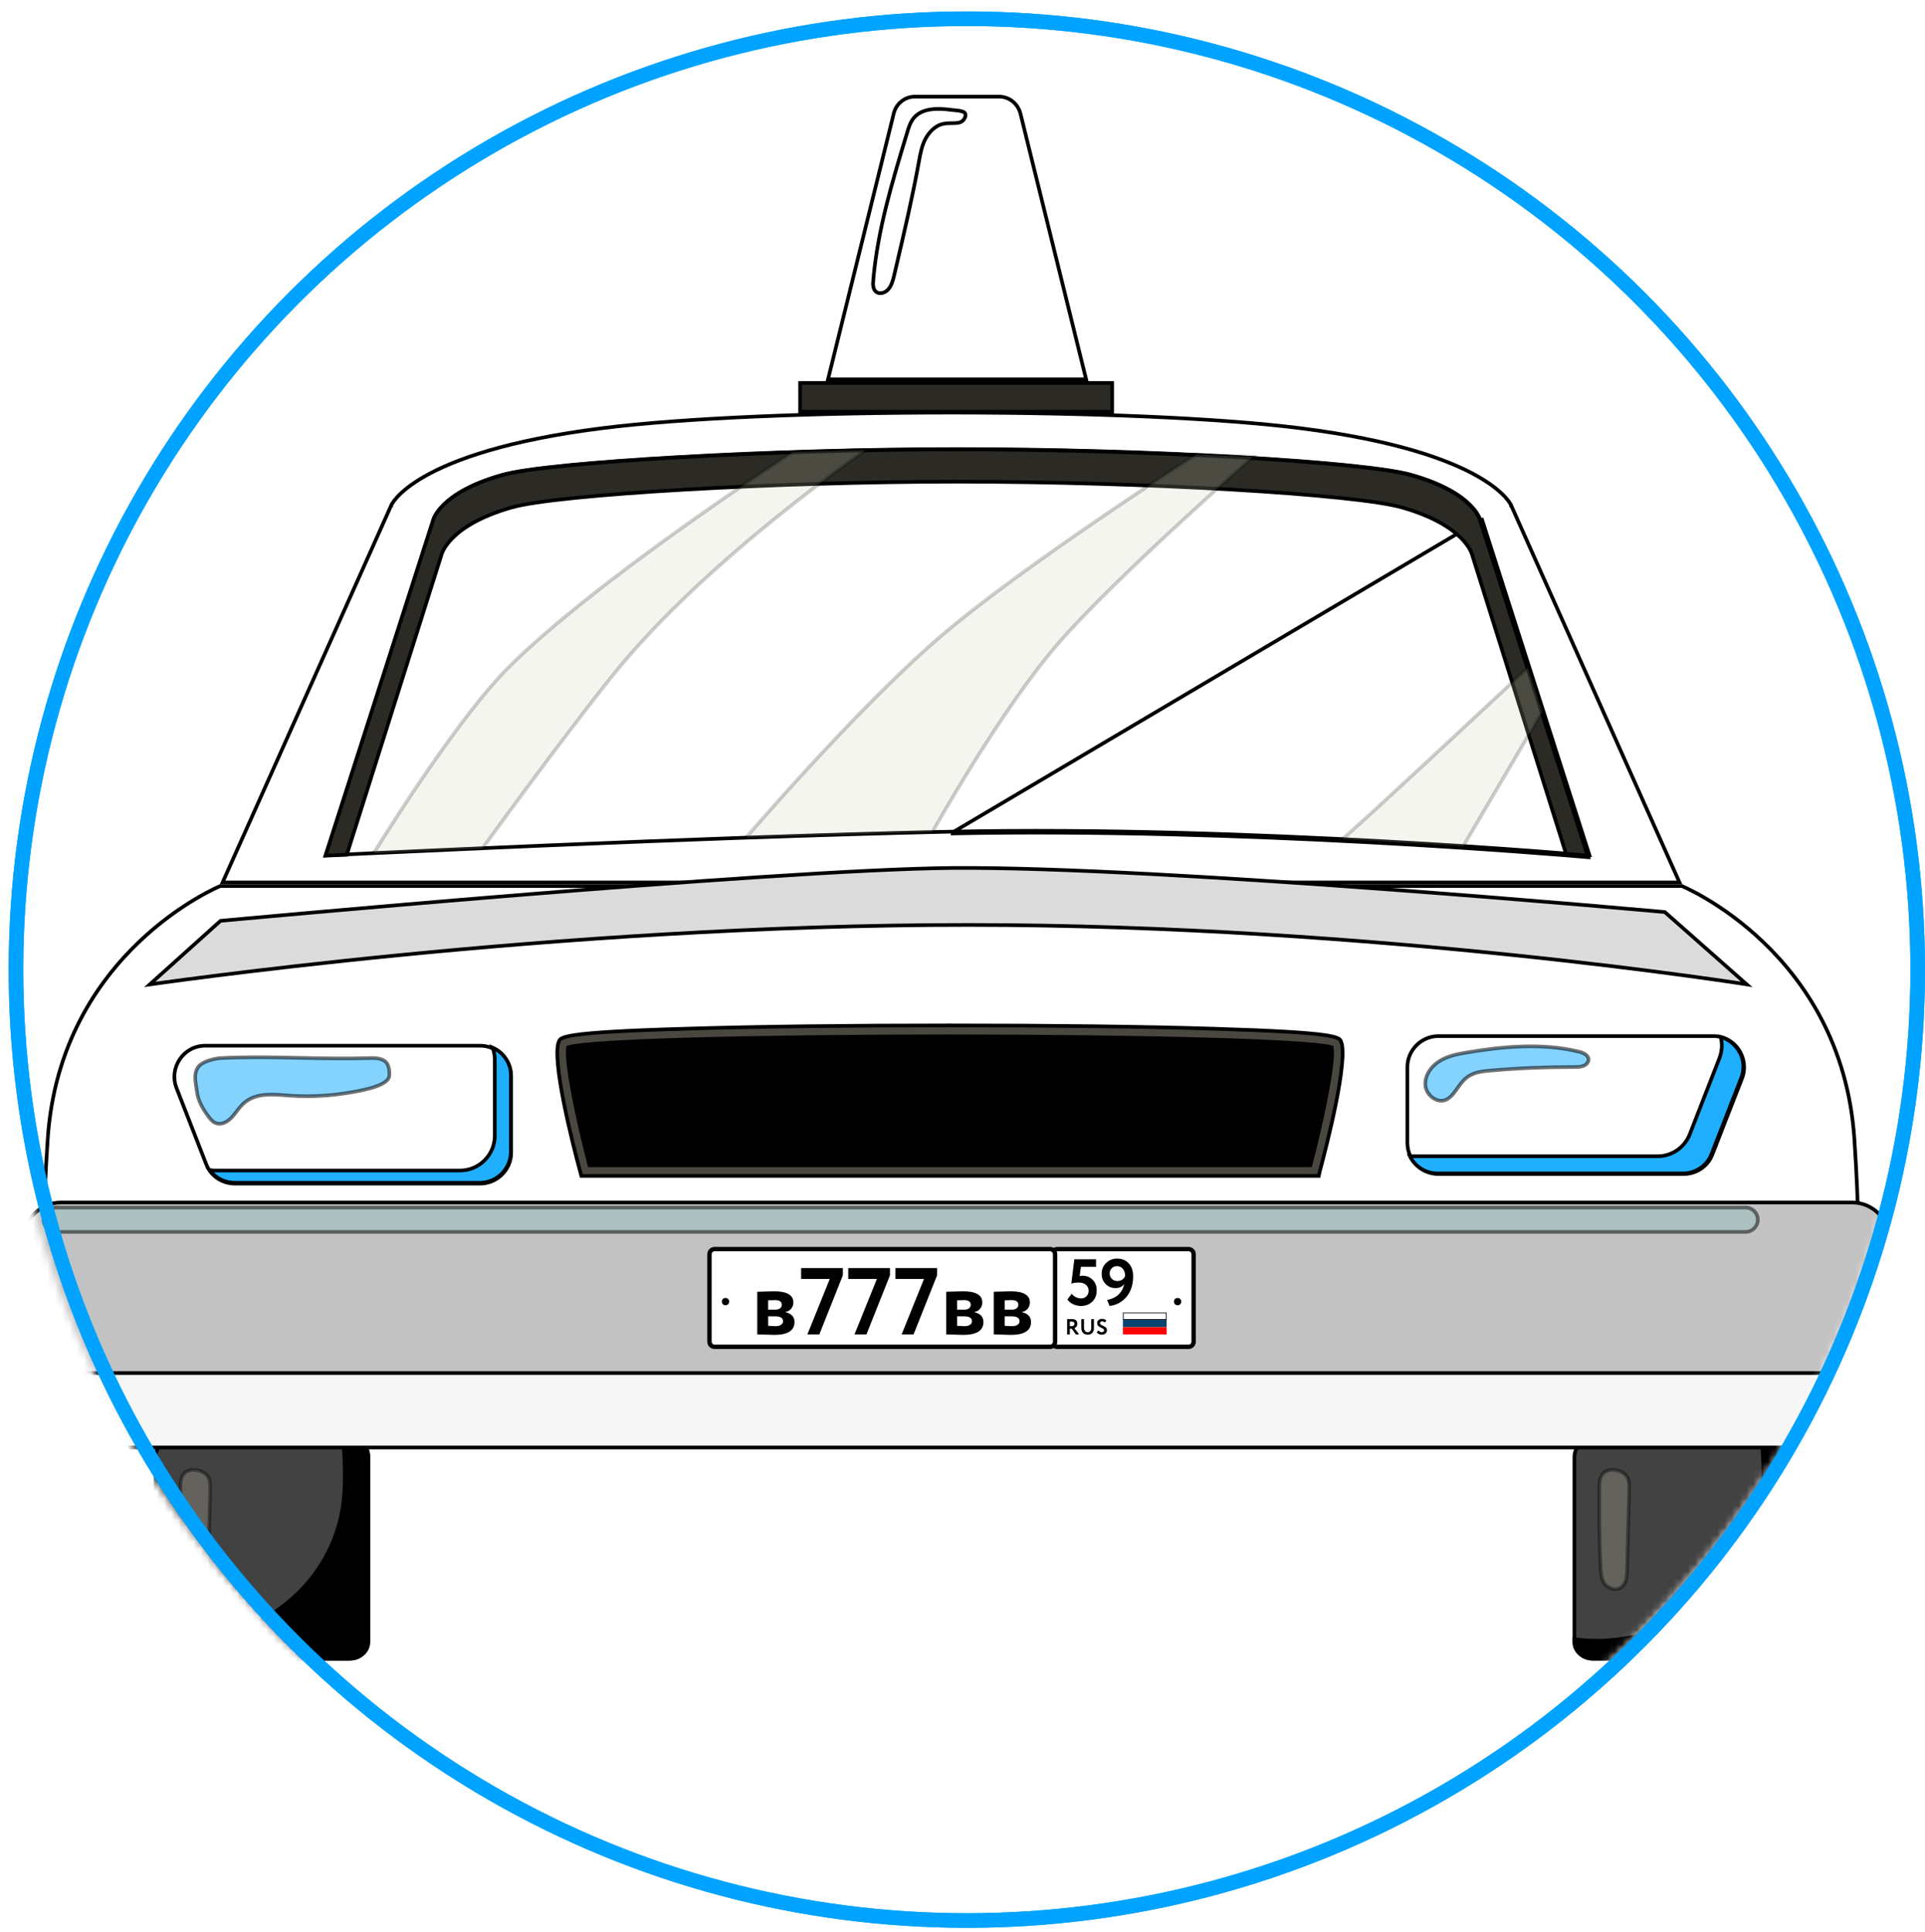 <?xml version="1.0" encoding="UTF-8"?> <svg xmlns="http://www.w3.org/2000/svg" width="264" height="265" viewBox="0 0 264 265" fill="none"> <g filter="url(#filter0_b)"> <circle cx="132.595" cy="132.973" r="131.405" fill="white"></circle> <circle cx="132.595" cy="132.973" r="130.405" stroke="#00A3FF" stroke-width="2"></circle> </g> <mask id="mask0" maskUnits="userSpaceOnUse" x="0" y="0" width="263" height="263"> <circle cx="131.405" cy="131.405" r="130.405" fill="white" stroke="#00A3FF" stroke-width="2"></circle> </mask> <g mask="url(#mask0)"> <path d="M218.341 197.388H242.679C244.011 197.388 245.1 198.444 245.1 199.809V225.05C245.1 226.379 244.008 227.471 242.679 227.471H218.341C217.012 227.471 215.92 226.379 215.92 225.05V199.809C215.92 198.48 217.012 197.388 218.341 197.388Z" fill="#424242" stroke="black" stroke-width="0.5"></path> <path d="M232.513 220.893L232.513 220.893C237.46 217.506 240.582 212.406 241.496 207.074C241.998 204.165 241.852 201.227 241.708 198.319C241.692 198.008 241.677 197.698 241.662 197.388H242.416C243.943 197.388 245.095 198.408 245.063 199.576L245.063 199.576V199.583V225.276C245.063 226.454 243.936 227.471 242.416 227.471H218.566C217.082 227.471 215.92 226.453 215.92 225.276V224.811C221.732 225.594 227.911 224.036 232.513 220.893Z" fill="black" stroke="black" stroke-width="0.5"></path> <path opacity="0.4" d="M219.344 203.723L219.344 203.723V203.72C219.344 203.248 219.408 202.771 219.618 202.388C219.821 202.019 220.169 201.716 220.792 201.597C221.213 201.53 221.695 201.589 222.124 201.749C222.556 201.911 222.908 202.165 223.095 202.462L223.095 202.462L223.097 202.464C223.437 202.99 223.435 203.602 223.433 204.283C223.433 204.332 223.433 204.382 223.433 204.431C223.377 206.274 223.33 208.117 223.283 209.958L223.283 209.959C223.236 211.8 223.189 213.641 223.132 215.482C223.127 215.56 223.122 215.636 223.117 215.711C223.089 216.164 223.064 216.568 222.889 216.976C222.689 217.442 222.298 217.824 221.759 217.919L221.759 217.919L221.755 217.92C221.092 218.046 220.356 217.631 219.98 217.088C219.644 216.547 219.569 215.857 219.531 215.18L219.531 215.179C219.306 211.389 219.306 207.559 219.344 203.723Z" fill="#969283" stroke="black" stroke-width="0.5"></path> <path d="M23.745 197.388H48.084C49.415 197.388 50.504 198.444 50.504 199.809V225.05C50.504 226.379 49.413 227.471 48.084 227.471H23.745C22.416 227.471 21.324 226.379 21.324 225.05V199.809C21.324 198.48 22.416 197.388 23.745 197.388Z" fill="#424242" stroke="black" stroke-width="0.5"></path> <path d="M37.955 220.893L37.955 220.893C42.902 217.506 46.024 212.406 46.938 207.074C47.44 204.165 47.294 201.227 47.15 198.318C47.134 198.007 47.119 197.697 47.104 197.388H47.858C49.343 197.388 50.505 198.406 50.505 199.583V225.276C50.505 226.454 49.378 227.471 47.858 227.471H24.008C22.524 227.471 21.362 226.453 21.362 225.276V224.811C27.174 225.594 33.353 224.036 37.955 220.893Z" fill="black" stroke="black" stroke-width="0.5"></path> <path d="M207.237 69.292L207.237 69.292L207.237 69.293L207.237 69.293L207.238 69.293L207.241 69.302L230.332 121.013H130.429H30.526L53.654 69.302L53.654 69.302L53.657 69.293L53.657 69.293L53.658 69.293L53.658 69.292L53.658 69.292L53.663 69.281C53.665 69.277 53.667 69.271 53.671 69.263C53.675 69.254 53.681 69.243 53.688 69.229C53.712 69.181 53.753 69.106 53.814 69.008C53.937 68.812 54.145 68.522 54.477 68.159C55.141 67.435 56.303 66.421 58.284 65.299C62.248 63.053 69.483 60.38 82.535 58.727L82.504 58.479L82.535 58.727C105.085 55.871 155.848 55.871 178.36 58.727L178.391 58.479L178.36 58.727C191.412 60.38 198.647 63.053 202.611 65.299C204.592 66.421 205.754 67.435 206.418 68.159C206.75 68.522 206.958 68.812 207.081 69.008C207.142 69.106 207.183 69.181 207.207 69.229C207.219 69.253 207.227 69.271 207.232 69.281L207.237 69.292Z" fill="white" stroke="black" stroke-width="0.5"></path> <path d="M30.175 121.52L30.19 121.513H130.429H230.667L230.682 121.52C230.723 121.537 230.784 121.564 230.864 121.599C231.024 121.671 231.26 121.779 231.561 121.926C232.164 122.221 233.028 122.672 234.072 123.294C236.16 124.537 238.963 126.465 241.82 129.198C247.532 134.662 253.457 143.343 254.317 156.227C255.614 175.701 254.512 186.308 253.097 192.037C252.389 194.9 251.605 196.537 251.009 197.452C250.711 197.908 250.46 198.184 250.29 198.343C250.205 198.422 250.14 198.473 250.099 198.501C250.097 198.503 250.095 198.504 250.094 198.505H130.429H10.764C10.762 198.504 10.76 198.503 10.758 198.501C10.717 198.473 10.652 198.422 10.567 198.343C10.397 198.184 10.146 197.908 9.848 197.452C9.252 196.537 8.468 194.9 7.761 192.037C6.345 186.308 5.243 175.701 6.54 156.227C7.4 143.343 13.325 134.662 19.037 129.198C21.894 126.465 24.697 124.537 26.785 123.294C27.829 122.672 28.693 122.221 29.296 121.926C29.597 121.779 29.833 121.671 29.993 121.599C30.073 121.564 30.134 121.537 30.175 121.52Z" fill="white" stroke="black" stroke-width="0.5"></path> <path d="M28.268 159.622L28.268 159.622L28.266 159.618L24.204 149.199C24.204 149.199 24.204 149.199 24.204 149.199C23.137 146.425 25.166 143.407 28.146 143.407H65.839C68.184 143.407 70.103 145.327 70.103 147.671V158.091C70.103 160.397 68.185 162.318 65.839 162.318H32.209C30.465 162.318 28.869 161.25 28.268 159.622Z" fill="white" stroke="black" stroke-width="0.5"></path> <path d="M70.066 147.516L70.066 147.516V147.52V157.94C70.066 160.285 68.146 162.205 65.802 162.205H32.172C30.804 162.205 29.545 161.552 28.752 160.459C28.986 160.499 29.224 160.523 29.463 160.523H63.093C65.714 160.523 67.857 158.379 67.857 155.759V145.339C67.857 144.753 67.749 144.189 67.55 143.663C69.048 144.312 70.097 145.803 70.066 147.516Z" fill="#20AFFF" stroke="black" stroke-width="0.5"></path> <path d="M234.848 158.302L234.848 158.302L234.846 158.306C234.245 159.934 232.649 161.001 230.905 161.001H197.275C194.932 161.001 193.048 159.121 193.011 156.773V146.355C193.011 144.01 194.93 142.091 197.275 142.091H234.968C237.948 142.091 239.977 145.108 238.911 147.882C238.91 147.882 238.91 147.882 238.91 147.883L234.848 158.302Z" fill="white" stroke="black" stroke-width="0.5"></path> <path d="M193.352 158.549C193.465 158.56 193.583 158.567 193.701 158.567H227.332C229.278 158.567 231.025 157.375 231.74 155.549L231.74 155.549L235.803 145.129L235.803 145.126C236.179 144.137 236.232 143.139 235.981 142.216C238.3 142.852 239.736 145.427 238.798 147.805L238.798 147.806L234.735 158.226L234.735 158.226L234.733 158.23C234.132 159.858 232.536 160.926 230.792 160.926H197.162C195.5 160.926 194.047 159.969 193.352 158.549Z" fill="#20AFFF" stroke="black" stroke-width="0.5"></path> <path d="M77.532 143.279C77.537 143.275 77.544 143.271 77.554 143.266C77.597 143.242 77.668 143.212 77.773 143.18C77.982 143.116 78.288 143.051 78.691 142.987C79.496 142.859 80.655 142.739 82.122 142.628C85.054 142.406 89.194 142.221 94.141 142.073C104.036 141.777 117.149 141.629 130.264 141.629C143.379 141.629 156.494 141.777 166.393 142.073C171.343 142.221 175.486 142.406 178.421 142.628C179.89 142.739 181.051 142.859 181.858 142.987C182.263 143.051 182.57 143.116 182.78 143.18C182.885 143.212 182.957 143.242 183.001 143.266C183.012 143.272 183.019 143.277 183.024 143.28C183.126 143.532 183.177 143.973 183.168 144.591C183.159 145.217 183.09 145.988 182.976 146.855C182.748 148.587 182.345 150.676 181.908 152.696C181.472 154.714 181.002 156.658 180.642 158.098C180.461 158.818 180.309 159.411 180.201 159.825C180.15 160.021 180.109 160.176 180.08 160.286H80.476C80.447 160.177 80.406 160.021 80.355 159.826C80.247 159.413 80.094 158.821 79.914 158.103C79.554 156.666 79.084 154.726 78.648 152.71C78.211 150.693 77.808 148.605 77.58 146.871C77.466 146.004 77.397 145.23 77.388 144.602C77.379 143.981 77.43 143.536 77.532 143.279ZM183.014 143.255L183.014 143.257L183.014 143.255Z" fill="black" stroke="black" stroke-width="0.5"></path> <path d="M79.586 160.735L79.585 160.733C79.097 158.949 78.092 155.08 77.346 151.341C76.973 149.471 76.666 147.638 76.519 146.116C76.446 145.356 76.414 144.678 76.432 144.114C76.451 143.546 76.522 143.117 76.64 142.841C76.683 142.739 76.713 142.672 76.764 142.607C76.811 142.545 76.887 142.475 77.03 142.399C77.329 142.242 77.892 142.077 79.012 141.918C81.244 141.6 85.575 141.318 94.135 141.074L94.135 141.074C103.724 140.773 116.549 140.623 130.278 140.623C144.007 140.623 156.869 140.773 166.421 141.074L166.421 141.074C174.981 141.337 179.312 141.619 181.544 141.932C182.666 142.089 183.228 142.251 183.527 142.406C183.671 142.48 183.746 142.549 183.793 142.609C183.843 142.673 183.873 142.74 183.917 142.841C184.034 143.117 184.105 143.545 184.124 144.113C184.143 144.675 184.11 145.352 184.037 146.111C183.891 147.63 183.583 149.459 183.21 151.327C182.464 155.062 181.459 158.93 180.971 160.734L180.969 160.74L180.968 160.747L180.859 161.264H79.725L79.586 160.735ZM80.795 159.621L80.844 159.808H81.037H179.52H179.713L179.761 159.621C180.609 156.381 181.4 152.915 181.947 150.021C182.22 148.574 182.433 147.268 182.561 146.204C182.688 145.148 182.735 144.305 182.664 143.799L182.641 143.634L182.48 143.592C181.67 143.377 179.686 143.181 176.776 143.005C173.854 142.829 169.971 142.671 165.34 142.54C156.079 142.276 143.822 142.116 130.278 142.116C116.734 142.116 104.478 142.267 95.216 142.525C90.586 142.655 86.702 142.811 83.78 142.99C82.319 143.079 81.096 143.173 80.14 143.273C79.189 143.372 78.486 143.478 78.073 143.592L77.915 143.636L77.893 143.799C77.822 144.305 77.869 145.148 77.995 146.204C78.123 147.268 78.336 148.574 78.609 150.021C79.156 152.915 79.947 156.381 80.795 159.621Z" fill="#494740" stroke="black" stroke-width="0.5"></path> <path d="M203.012 71.322L203.012 71.322L203.011 71.318C203.01 71.313 203.007 71.305 203.004 71.293C202.997 71.269 202.986 71.231 202.968 71.181C202.932 71.08 202.87 70.929 202.768 70.737C202.564 70.354 202.2 69.808 201.562 69.182C200.287 67.929 197.91 66.348 193.521 65.116L193.52 65.115C191.946 64.671 188.91 64.226 184.812 63.809C180.722 63.394 175.591 63.008 169.837 62.679C158.331 62.021 144.342 61.589 131.219 61.589C118.829 61.589 104.84 62.021 93.15 62.679C87.304 63.008 82.036 63.394 77.83 63.809C73.617 64.226 70.491 64.671 68.916 65.115L68.916 65.116C64.527 66.348 62.15 67.929 60.875 69.182C60.237 69.808 59.873 70.354 59.669 70.737C59.567 70.929 59.505 71.08 59.469 71.181C59.451 71.231 59.44 71.269 59.433 71.293C59.43 71.305 59.428 71.313 59.426 71.318L59.425 71.322L59.425 71.323L59.425 71.323L59.425 71.323C59.425 71.323 59.425 71.323 59.425 71.323L59.423 71.334L59.419 71.346L44.67 117.31L44.913 117.298C45.309 117.279 45.895 117.251 46.652 117.215C48.166 117.142 50.366 117.038 53.109 116.911C58.595 116.657 66.254 116.312 74.946 115.945C92.33 115.211 113.85 114.393 130.386 114.054M203.012 71.322L130.391 114.304M203.012 71.322L203.012 71.323L203.012 71.323L203.012 71.323L203.014 71.334L203.018 71.346L217.725 117.296M203.012 71.322C203.012 71.322 203.012 71.322 203.256 71.27L218.077 117.577L217.995 117.319L217.964 117.316C217.904 117.311 217.824 117.304 217.725 117.296M130.386 114.054L130.391 114.304M130.386 114.054C130.386 114.054 130.386 114.054 130.386 114.054L130.391 114.304M130.386 114.054C150.915 113.622 172.844 114.44 189.638 115.367C198.036 115.83 205.151 116.32 210.166 116.695C212.674 116.882 214.657 117.04 216.013 117.152C216.692 117.208 217.213 117.252 217.565 117.282C217.623 117.287 217.676 117.291 217.725 117.296M130.391 114.304C169.614 113.478 213.956 117.22 217.807 117.554L217.725 117.296" fill="white" stroke="black" stroke-width="0.5"></path> <path d="M44.633 117.345L59.381 71.384L59.385 71.372L59.387 71.361L59.388 71.36L59.388 71.36L59.388 71.36L59.388 71.36L59.389 71.356C59.389 71.354 59.389 71.352 59.39 71.35C59.391 71.345 59.393 71.339 59.395 71.331C59.402 71.307 59.413 71.269 59.431 71.219C59.467 71.118 59.529 70.966 59.631 70.775C59.835 70.392 60.199 69.846 60.837 69.219C62.112 67.967 64.489 66.386 68.878 65.153L68.879 65.153C70.453 64.709 73.579 64.263 77.793 63.847C81.998 63.431 87.267 63.046 93.112 62.717C104.802 62.059 118.791 61.627 131.181 61.627C144.304 61.627 158.293 62.059 169.8 62.717C175.553 63.046 180.684 63.431 184.775 63.847C188.872 64.263 191.908 64.708 193.483 65.153L193.483 65.153C197.873 66.386 200.249 67.967 201.525 69.219C202.162 69.846 202.527 70.392 202.73 70.775C202.832 70.966 202.894 71.118 202.93 71.219C202.948 71.269 202.96 71.307 202.966 71.331C202.97 71.343 202.972 71.351 202.973 71.356L202.974 71.359L202.974 71.36L202.974 71.36L202.974 71.36L202.974 71.361L202.977 71.372L202.98 71.384L217.724 117.332C217.585 117.32 217.409 117.304 217.196 117.286C216.633 117.237 215.815 117.166 214.767 117.079L201.918 76.171L201.917 76.167C201.915 76.157 201.911 76.143 201.906 76.126C201.897 76.091 201.883 76.043 201.862 75.981C201.819 75.858 201.75 75.685 201.64 75.471C201.419 75.043 201.035 74.455 200.377 73.793C199.062 72.468 196.66 70.85 192.303 69.6C190.717 69.142 187.708 68.693 183.705 68.278C179.694 67.861 174.667 67.475 169.034 67.146C157.768 66.487 144.07 66.054 131.218 66.054C119.082 66.054 105.384 66.487 93.939 67.146C88.217 67.475 83.056 67.861 78.934 68.277C74.82 68.693 71.72 69.141 70.134 69.6C65.776 70.85 63.375 72.468 62.06 73.793C61.402 74.455 61.018 75.043 60.797 75.471C60.687 75.685 60.617 75.858 60.575 75.981C60.554 76.043 60.54 76.091 60.53 76.126C60.526 76.143 60.522 76.157 60.52 76.167L60.519 76.17L47.56 117.22C46.533 117.256 45.728 117.291 45.17 117.318C44.953 117.328 44.773 117.338 44.633 117.345Z" fill="#2B2A25" stroke="black" stroke-width="0.5"></path> <path d="M228.202 125.067L228.318 125.078L239.541 134.991C239.165 134.933 238.668 134.857 238.055 134.766C236.533 134.54 234.297 134.216 231.438 133.828C225.722 133.052 217.518 132.017 207.57 130.983C187.675 128.913 160.797 126.843 132.874 126.843C104.443 126.825 76.155 128.894 54.976 130.968C44.386 132.005 35.573 133.044 29.407 133.823C26.325 134.212 23.903 134.537 22.253 134.764C21.53 134.864 20.956 134.945 20.538 135.004L30.245 126.281L30.381 126.269L31.02 126.21C31.581 126.158 32.407 126.083 33.468 125.986C35.588 125.794 38.645 125.518 42.391 125.186C49.881 124.523 60.126 123.637 71.14 122.744C93.172 120.957 118.272 119.143 130.581 119.03C145.108 118.917 169.559 120.43 190.387 121.973C200.798 122.744 210.302 123.522 217.202 124.107C220.652 124.4 223.452 124.645 225.389 124.816C226.357 124.901 227.11 124.969 227.621 125.015L228.202 125.067Z" fill="#DBDBDB" stroke="black" stroke-width="0.5"></path> <path d="M6.333 181.853H254.599C254.046 189.324 252.899 193.509 251.897 195.821C251.39 196.99 250.921 197.677 250.588 198.067C250.422 198.261 250.289 198.382 250.202 198.452C250.173 198.475 250.149 198.493 250.13 198.506H130.466H10.802C10.783 198.493 10.759 198.475 10.73 198.452C10.643 198.382 10.51 198.261 10.344 198.067C10.011 197.677 9.542 196.99 9.035 195.821C8.033 193.509 6.886 189.324 6.333 181.853Z" fill="#F6F6F6" stroke="black" stroke-width="0.5"></path> <path d="M254.022 188.296H8.342C5.546 188.296 3.25 186 3.25 183.204V170C3.25 167.204 5.546 164.909 8.342 164.909H254.022C256.818 164.909 259.114 167.204 259.114 170V183.204C259.114 186.001 256.855 188.296 254.022 188.296Z" fill="#C2C2C2" stroke="black" stroke-width="0.5"></path> <path opacity="0.5" d="M239.406 168.939H7.645C6.729 168.939 5.976 168.185 5.976 167.27C5.976 166.355 6.729 165.602 7.645 165.602H239.406C240.322 165.602 241.075 166.355 241.075 167.27C241.075 168.185 240.322 168.939 239.406 168.939Z" fill="#97C1BF" stroke="black" stroke-width="0.5"></path> <path opacity="0.55" d="M30.34 145.1L30.34 145.1C33.867 144.931 37.151 144.987 40.47 145.058C40.677 145.062 40.883 145.066 41.09 145.071C44.207 145.138 47.371 145.206 50.8 145.1L50.8 145.1C51.941 145.063 52.576 145.288 52.93 145.658C53.286 146.03 53.42 146.61 53.401 147.44L53.401 147.44V147.446C53.401 147.868 53.094 148.255 52.449 148.609C51.813 148.958 50.919 149.234 49.91 149.459C46.547 150.206 43.035 150.505 39.601 150.243L39.601 150.243C39.476 150.234 39.35 150.224 39.224 150.215C38.327 150.145 37.381 150.072 36.479 150.14C35.444 150.217 34.439 150.48 33.595 151.162C33.214 151.464 32.907 151.832 32.623 152.196C32.561 152.276 32.501 152.355 32.44 152.433C32.22 152.72 32.007 152.998 31.764 153.255C31.148 153.907 30.312 154.303 29.592 154.022L29.59 154.021C29.177 153.862 28.876 153.506 28.574 153.092L28.574 153.092L28.572 153.089C27.791 152.047 27.146 150.924 27.003 149.674L27.003 149.674L27.002 149.667C26.976 149.482 26.947 149.304 26.919 149.13C26.845 148.664 26.776 148.233 26.769 147.813C26.761 147.254 26.866 146.75 27.216 146.281C27.508 145.91 28.067 145.62 28.694 145.417C29.312 145.217 29.948 145.117 30.34 145.1Z" fill="#20AFFF" stroke="black" stroke-width="0.5"></path> <path opacity="0.55" d="M200.89 144.382L200.89 144.382C205.961 143.518 211.375 142.999 216.402 144.191L216.402 144.191L216.408 144.192C216.749 144.264 217.111 144.387 217.39 144.57C217.667 144.752 217.838 144.975 217.866 145.248C217.891 145.601 217.609 146.001 217.198 146.159L217.198 146.159L217.191 146.162C216.795 146.327 216.321 146.331 215.783 146.331C211.977 146.331 208.209 146.481 204.402 146.82C203.315 146.895 202.077 147.047 201.146 147.775C200.621 148.186 200.222 148.747 199.855 149.264C199.776 149.374 199.699 149.483 199.622 149.588C199.173 150.2 198.735 150.693 198.106 150.893C197.541 151.053 196.936 150.887 196.439 150.51C195.939 150.131 195.575 149.558 195.491 148.954C195.32 147.721 196.076 146.45 197.155 145.694L197.155 145.694L197.158 145.692C198.199 144.938 199.541 144.607 200.89 144.382Z" fill="#20AFFF" stroke="black" stroke-width="0.5"></path> <path opacity="0.4" d="M24.747 203.723L24.747 203.723V203.72C24.747 203.248 24.812 202.771 25.022 202.388C25.225 202.019 25.573 201.716 26.196 201.597C26.617 201.53 27.098 201.589 27.527 201.749C27.96 201.911 28.312 202.165 28.499 202.462L28.499 202.462L28.501 202.464C28.841 202.99 28.839 203.602 28.837 204.283C28.837 204.332 28.837 204.382 28.837 204.431C28.78 206.274 28.733 208.117 28.686 209.958L28.686 209.959C28.639 211.8 28.593 213.641 28.536 215.482C28.53 215.564 28.525 215.645 28.52 215.724C28.492 216.182 28.466 216.6 28.296 216.97L28.296 216.97L28.293 216.976C28.093 217.442 27.702 217.824 27.163 217.919L27.163 217.919L27.159 217.92C26.829 217.983 26.471 217.914 26.146 217.753C25.82 217.593 25.547 217.35 25.387 217.093C25.048 216.551 24.973 215.859 24.935 215.18L24.935 215.179C24.71 211.389 24.71 207.559 24.747 203.723Z" fill="#969283" stroke="black" stroke-width="0.5"></path> <path opacity="0.2" d="M108.705 62.014L108.725 62.001L118.685 61.725C118.595 61.788 118.497 61.856 118.392 61.93C117.756 62.377 116.832 63.033 115.684 63.87C113.388 65.545 110.192 67.946 106.591 70.85C99.392 76.656 90.564 84.485 84.077 92.556L84.077 92.556C80.387 97.149 75.889 103.124 72.315 107.949C70.528 110.362 68.971 112.488 67.861 114.011C67.306 114.772 66.863 115.383 66.558 115.803C66.406 116.013 66.288 116.176 66.209 116.286L66.159 116.355L51.252 117.006C51.318 116.899 51.398 116.77 51.489 116.623C51.803 116.118 52.26 115.387 52.831 114.487C53.974 112.686 55.576 110.206 57.413 107.486C61.09 102.04 65.696 95.654 69.44 91.835C75.48 85.72 85.31 78.254 93.642 72.311C97.806 69.341 101.592 66.754 104.337 64.909C105.709 63.987 106.821 63.25 107.59 62.744C107.974 62.491 108.273 62.296 108.475 62.164C108.576 62.098 108.654 62.047 108.705 62.014Z" fill="#CECDB6" stroke="black" stroke-width="0.5"></path> <path opacity="0.2" d="M144.948 88.448L144.947 88.448C140.966 93.091 136.679 99.537 133.39 104.814C131.745 107.455 130.349 109.806 129.363 111.497C128.871 112.342 128.481 113.023 128.214 113.492C128.08 113.727 127.978 113.909 127.908 114.032L127.872 114.096L102.323 114.865C102.41 114.764 102.512 114.645 102.629 114.511C103.066 114.006 103.705 113.272 104.507 112.36C106.112 110.537 108.373 108.001 110.995 105.154C116.241 99.456 122.929 92.515 128.711 87.521C134.492 82.528 143.341 76.225 150.751 71.166C154.455 68.637 157.797 66.421 160.213 64.837C161.421 64.045 162.397 63.411 163.072 62.975C163.409 62.757 163.671 62.589 163.848 62.475L164.05 62.345L164.052 62.344L171.813 62.654C171.705 62.75 171.578 62.861 171.436 62.987C170.891 63.469 170.104 64.166 169.135 65.033C167.197 66.765 164.53 69.171 161.613 71.867C155.783 77.255 148.946 83.809 144.948 88.448Z" fill="#CECDB6" stroke="black" stroke-width="0.5"></path> <path opacity="0.2" d="M184.112 115.072C184.305 114.907 184.547 114.695 184.832 114.443C185.576 113.783 186.618 112.841 187.856 111.709C190.333 109.446 193.599 106.426 196.853 103.404C200.107 100.383 203.349 97.361 205.778 95.093C206.993 93.96 208.004 93.015 208.711 92.354L209.532 91.586L209.534 91.584L211.486 97.647L200.673 116.04L184.112 115.072Z" fill="#CECDB6" stroke="black" stroke-width="0.5"></path> <path d="M109.725 52.523H152.523V56.461H109.725V52.523Z" fill="#2B2A25" stroke="black" stroke-width="0.5"></path> <path d="M125.463 13.25H137.012C138.362 13.25 139.544 14.148 139.93 15.509L148.956 52.023H131.933H130.579H113.557L122.583 15.509C122.583 15.508 122.583 15.508 122.583 15.507C122.932 14.184 124.114 13.25 125.463 13.25Z" fill="white" stroke="black" stroke-width="0.5"></path> <path d="M124.385 18.263L124.385 18.263L124.387 18.259C124.613 17.466 124.864 16.691 125.387 16.099C125.955 15.462 126.748 15.141 127.63 15.01C128.512 14.879 129.463 14.941 130.319 15.053C130.43 15.068 130.577 15.081 130.735 15.095C130.777 15.098 130.82 15.102 130.863 15.106C131.074 15.124 131.303 15.147 131.521 15.183C131.741 15.22 131.939 15.267 132.092 15.332C132.251 15.398 132.323 15.466 132.349 15.519L132.349 15.519L132.352 15.524C132.45 15.708 132.432 15.955 132.299 16.208C132.168 16.458 131.948 16.665 131.73 16.753C131.418 16.868 131.072 16.887 130.679 16.892C130.625 16.892 130.57 16.893 130.514 16.893C130.175 16.895 129.805 16.898 129.442 16.967C128.282 17.174 127.403 18.116 126.896 19.091C126.399 20.047 126.203 21.146 126.021 22.168C126.016 22.194 126.011 22.22 126.007 22.247C125.15 26.977 124.042 31.709 122.94 36.419C122.834 36.869 122.729 37.319 122.624 37.768C122.433 38.532 122.256 39.217 121.782 39.725C121.555 39.968 121.238 40.138 120.922 40.19C120.609 40.242 120.317 40.175 120.104 39.976L120.103 39.975C119.912 39.8 119.807 39.557 119.761 39.269C119.715 38.978 119.731 38.657 119.767 38.345L119.768 38.345L119.768 38.338C120.362 31.547 122.353 24.973 124.33 18.445L124.385 18.263Z" fill="white" stroke="black" stroke-width="0.5"></path> </g> <g filter="url(#filter1_b)"> <circle cx="132.595" cy="132.973" r="130.405" stroke="#00A3FF" stroke-width="2"></circle> </g> <path d="M145 171.3H163C163.387 171.3 163.7 171.613 163.7 172V184C163.7 184.387 163.387 184.7 163 184.7H145C144.613 184.7 144.3 184.387 144.3 184V172C144.3 171.613 144.613 171.3 145 171.3Z" fill="white" stroke="black" stroke-width="0.6"></path> <path d="M146.921 176.048L147.335 172.7H150.314V173.735H148.244L148.064 174.986C148.184 174.962 148.304 174.95 148.424 174.95C149 174.95 149.471 175.133 149.837 175.499C150.215 175.865 150.404 176.351 150.404 176.957C150.404 177.611 150.197 178.133 149.783 178.523C149.375 178.907 148.859 179.099 148.235 179.099C147.893 179.099 147.542 179.021 147.182 178.865C146.846 178.709 146.582 178.487 146.39 178.199L146.984 177.416C147.11 177.608 147.293 177.764 147.533 177.884C147.779 178.004 148.022 178.064 148.262 178.064C148.562 178.064 148.808 177.965 149 177.767C149.198 177.569 149.297 177.314 149.297 177.002C149.297 176.672 149.174 176.405 148.928 176.201C148.688 175.991 148.364 175.886 147.956 175.886C147.518 175.886 147.173 175.94 146.921 176.048ZM155.405 175.004C155.405 176.168 155.099 177.116 154.487 177.848C153.887 178.562 153.116 178.979 152.174 179.099L151.832 178.28C153.134 178.022 153.917 177.29 154.181 176.084C153.905 176.462 153.506 176.651 152.984 176.651C152.456 176.651 152.006 176.465 151.634 176.093C151.268 175.727 151.085 175.262 151.085 174.698C151.085 174.074 151.298 173.567 151.724 173.177C152.144 172.793 152.627 172.601 153.173 172.601C153.863 172.601 154.406 172.823 154.802 173.267C155.204 173.705 155.405 174.284 155.405 175.004ZM154.307 174.995C154.307 174.599 154.205 174.275 154.001 174.023C153.797 173.765 153.521 173.636 153.173 173.636C152.885 173.636 152.648 173.735 152.462 173.933C152.276 174.125 152.183 174.356 152.183 174.626C152.183 174.92 152.279 175.169 152.471 175.373C152.669 175.577 152.924 175.679 153.236 175.679C153.734 175.679 154.091 175.451 154.307 174.995Z" fill="black"></path> <rect x="159.95" y="180.95" width="5.9" height="0.9" transform="rotate(-180 159.95 180.95)" fill="white" stroke="black" stroke-width="0.1"></rect> <rect x="160" y="182" width="6" height="1" transform="rotate(-180 160 182)" fill="#07446F"></rect> <rect x="160" y="183" width="6" height="1" transform="rotate(-180 160 183)" fill="#FF0000"></rect> <path d="M146.717 182.214V183H146.348V180.9C146.452 180.9 146.565 180.899 146.687 180.897C146.809 180.895 146.909 180.894 146.987 180.894C147.495 180.894 147.749 181.11 147.749 181.542C147.749 181.702 147.708 181.834 147.626 181.938C147.544 182.038 147.45 182.106 147.344 182.142L148.001 183H147.554L146.975 182.214H146.717ZM146.969 181.239C146.959 181.239 146.943 181.24 146.921 181.242C146.899 181.242 146.868 181.243 146.828 181.245C146.788 181.245 146.751 181.245 146.717 181.245V181.869H146.957C147.075 181.869 147.171 181.84 147.245 181.782C147.321 181.724 147.359 181.645 147.359 181.545C147.359 181.341 147.229 181.239 146.969 181.239ZM149.655 180.9H150.021V182.13C150.021 182.432 149.942 182.658 149.784 182.808C149.624 182.958 149.425 183.033 149.187 183.033C148.917 183.033 148.7 182.954 148.536 182.796C148.374 182.638 148.293 182.409 148.293 182.109V180.9H148.662V182.031C148.662 182.239 148.706 182.401 148.794 182.517C148.884 182.631 149.015 182.688 149.187 182.688C149.499 182.688 149.655 182.477 149.655 182.055V180.9ZM151.419 182.442C151.419 182.378 151.395 182.322 151.347 182.274C151.301 182.224 151.243 182.184 151.173 182.154C151.103 182.122 151.026 182.086 150.942 182.046C150.86 182.004 150.784 181.961 150.714 181.917C150.644 181.871 150.585 181.808 150.537 181.728C150.491 181.646 150.468 181.552 150.468 181.446C150.468 181.284 150.527 181.147 150.645 181.035C150.767 180.923 150.926 180.867 151.122 180.867C151.388 180.867 151.588 180.942 151.722 181.092L151.524 181.368C151.418 181.264 151.294 181.212 151.152 181.212C151.062 181.212 150.99 181.233 150.936 181.275C150.884 181.317 150.858 181.373 150.858 181.443C150.858 181.479 150.865 181.513 150.879 181.545C150.893 181.575 150.908 181.6 150.924 181.62C150.942 181.64 150.97 181.662 151.008 181.686C151.048 181.71 151.079 181.728 151.101 181.74C151.125 181.75 151.164 181.767 151.218 181.791C151.272 181.815 151.31 181.832 151.332 181.842C151.42 181.882 151.497 181.924 151.563 181.968C151.637 182.012 151.696 182.075 151.74 182.157C151.786 182.239 151.809 182.333 151.809 182.439C151.809 182.615 151.742 182.758 151.608 182.868C151.474 182.978 151.307 183.033 151.107 183.033C150.967 183.033 150.828 183.004 150.69 182.946C150.558 182.886 150.468 182.805 150.42 182.703L150.63 182.451C150.686 182.525 150.758 182.583 150.846 182.625C150.936 182.667 151.025 182.688 151.113 182.688C151.205 182.688 151.279 182.666 151.335 182.622C151.391 182.578 151.419 182.518 151.419 182.442Z" fill="black"></path> <path d="M98 171.3H144C144.387 171.3 144.7 171.613 144.7 172V184C144.7 184.387 144.387 184.7 144 184.7H98C97.613 184.7 97.3 184.387 97.3 184V172C97.3 171.613 97.613 171.3 98 171.3Z" fill="white" stroke="black" stroke-width="0.6"></path> <path d="M103.851 183V177.15C103.929 177.15 104.258 177.141 104.839 177.124C105.428 177.098 105.866 177.085 106.152 177.085C107.92 177.085 108.804 177.596 108.804 178.619C108.804 178.948 108.7 179.239 108.492 179.49C108.284 179.733 108.024 179.876 107.712 179.919V179.945C108.544 180.144 108.96 180.595 108.96 181.297C108.96 182.476 108.033 183.065 106.178 183.065C105.909 183.065 105.498 183.052 104.943 183.026C104.804 183.026 104.644 183.022 104.462 183.013C104.289 183.013 104.154 183.009 104.059 183C103.972 183 103.903 183 103.851 183ZM106.282 180.517H105.346V181.817C105.866 181.852 106.195 181.869 106.334 181.869C106.663 181.869 106.919 181.808 107.101 181.687C107.292 181.566 107.387 181.401 107.387 181.193C107.387 180.742 107.019 180.517 106.282 180.517ZM106.282 178.294C105.935 178.294 105.623 178.303 105.346 178.32V179.607H106.321C106.59 179.607 106.806 179.546 106.971 179.425C107.136 179.304 107.218 179.139 107.218 178.931C107.218 178.506 106.906 178.294 106.282 178.294ZM113.795 175.395H109.869V173.9H115.589V174.901L112.365 183H110.727L113.795 175.395ZM120.257 175.395H116.331V173.9H122.051V174.901L118.827 183H117.189L120.257 175.395ZM126.719 175.395H122.793V173.9H128.513V174.901L125.289 183H123.651L126.719 175.395ZM129.762 183V177.15C129.84 177.15 130.17 177.141 130.75 177.124C131.34 177.098 131.777 177.085 132.063 177.085C133.831 177.085 134.715 177.596 134.715 178.619C134.715 178.948 134.611 179.239 134.403 179.49C134.195 179.733 133.935 179.876 133.623 179.919V179.945C134.455 180.144 134.871 180.595 134.871 181.297C134.871 182.476 133.944 183.065 132.089 183.065C131.821 183.065 131.409 183.052 130.854 183.026C130.716 183.026 130.555 183.022 130.373 183.013C130.2 183.013 130.066 183.009 129.97 183C129.884 183 129.814 183 129.762 183ZM132.193 180.517H131.257V181.817C131.777 181.852 132.107 181.869 132.245 181.869C132.575 181.869 132.83 181.808 133.012 181.687C133.203 181.566 133.298 181.401 133.298 181.193C133.298 180.742 132.93 180.517 132.193 180.517ZM132.193 178.294C131.847 178.294 131.535 178.303 131.257 178.32V179.607H132.232C132.501 179.607 132.718 179.546 132.882 179.425C133.047 179.304 133.129 179.139 133.129 178.931C133.129 178.506 132.817 178.294 132.193 178.294ZM136.288 183V177.15C136.366 177.15 136.695 177.141 137.276 177.124C137.865 177.098 138.303 177.085 138.589 177.085C140.357 177.085 141.241 177.596 141.241 178.619C141.241 178.948 141.137 179.239 140.929 179.49C140.721 179.733 140.461 179.876 140.149 179.919V179.945C140.981 180.144 141.397 180.595 141.397 181.297C141.397 182.476 140.469 183.065 138.615 183.065C138.346 183.065 137.934 183.052 137.38 183.026C137.241 183.026 137.081 183.022 136.899 183.013C136.725 183.013 136.591 183.009 136.496 183C136.409 183 136.34 183 136.288 183ZM138.719 180.517H137.783V181.817C138.303 181.852 138.632 181.869 138.771 181.869C139.1 181.869 139.356 181.808 139.538 181.687C139.728 181.566 139.824 181.401 139.824 181.193C139.824 180.742 139.455 180.517 138.719 180.517ZM138.719 178.294C138.372 178.294 138.06 178.303 137.783 178.32V179.607H138.758C139.026 179.607 139.243 179.546 139.408 179.425C139.572 179.304 139.655 179.139 139.655 178.931C139.655 178.506 139.343 178.294 138.719 178.294Z" fill="black"></path> <circle cx="99.5" cy="178.5" r="0.5" fill="black"></circle> <circle cx="161.5" cy="178.5" r="0.5" fill="black"></circle> <defs> <filter id="filter0_b" x="-8.811" y="-8.433" width="282.811" height="282.811" filterUnits="userSpaceOnUse" color-interpolation-filters="sRGB"> <feFlood flood-opacity="0" result="BackgroundImageFix"></feFlood> <feGaussianBlur in="BackgroundImage" stdDeviation="5"></feGaussianBlur> <feComposite in2="SourceAlpha" operator="in" result="effect1_backgroundBlur"></feComposite> <feBlend mode="normal" in="SourceGraphic" in2="effect1_backgroundBlur" result="shape"></feBlend> </filter> <filter id="filter1_b" x="-8.811" y="-8.433" width="282.811" height="282.811" filterUnits="userSpaceOnUse" color-interpolation-filters="sRGB"> <feFlood flood-opacity="0" result="BackgroundImageFix"></feFlood> <feGaussianBlur in="BackgroundImage" stdDeviation="5"></feGaussianBlur> <feComposite in2="SourceAlpha" operator="in" result="effect1_backgroundBlur"></feComposite> <feBlend mode="normal" in="SourceGraphic" in2="effect1_backgroundBlur" result="shape"></feBlend> </filter> </defs> </svg> 